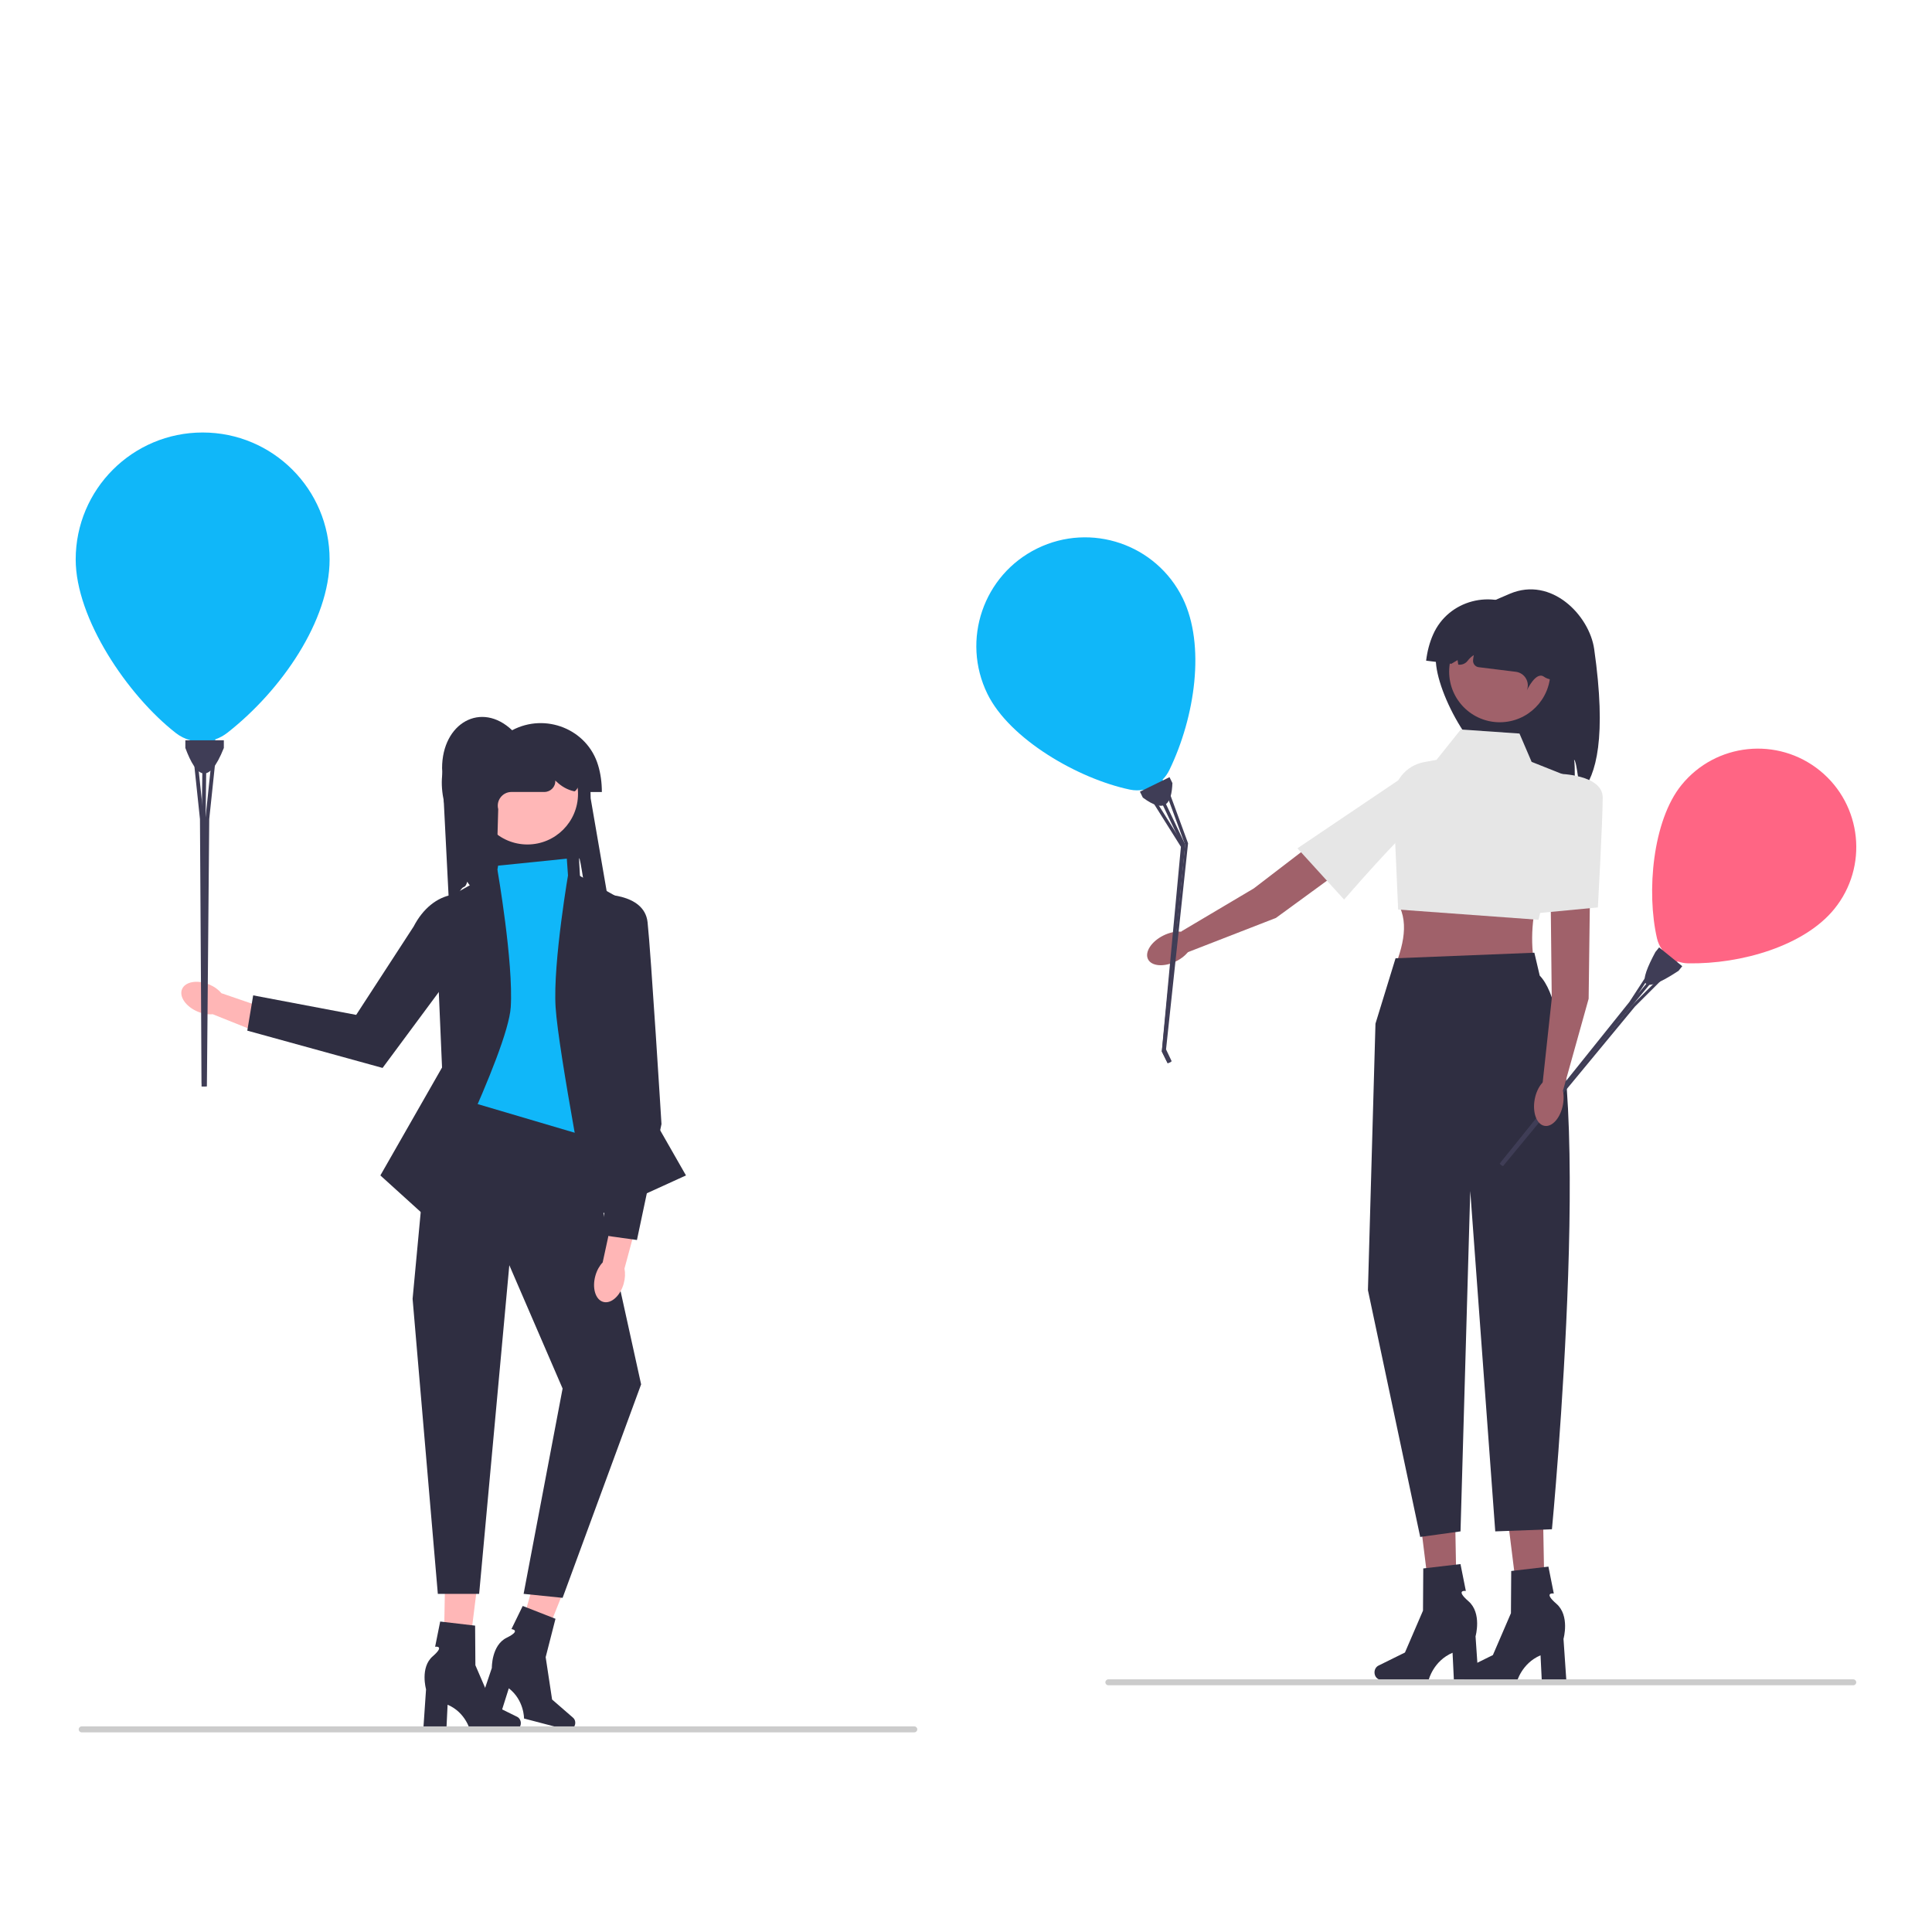 <svg xmlns="http://www.w3.org/2000/svg" xmlns:xlink="http://www.w3.org/1999/xlink" id="Layer_1" x="0px" y="0px" viewBox="0 0 500 500" style="enable-background:new 0 0 500 500;" xml:space="preserve"><style type="text/css">	.st0{fill:#2F2E41;}	.st1{fill:#FFB7B7;}	.st2{fill:#10B7F9;}	.st3{fill:#FFB6B6;}	.st4{fill:#A0616A;}	.st5{fill:#E6E6E6;}	.st6{fill:#3F3D56;}	.st7{fill:#FF6584;}	.st8{fill:#CCCCCC;}	.st9{fill:#FFFFFF;}	.st10{opacity:0.1;fill:#10B7F9;enable-background:new    ;}	.st11{fill:url(#SVGID_1_);}	.st12{opacity:0.1;enable-background:new    ;}	.st13{fill:#CF6F80;}	.st14{fill:#512E4E;}	.st15{opacity:0.1;}	.st16{fill:#535461;}	.st17{fill:#9D9CB5;}	.st18{fill:none;stroke:#535461;stroke-width:0.812;stroke-miterlimit:10;}	.st19{fill:url(#SVGID_00000046340031189040773510000004717028942841354684_);}	.st20{fill:#1D2366;}	.st21{fill:#FFB0B1;}	.st22{fill:#C7DAF5;}	.st23{opacity:0.03;enable-background:new    ;}	.st24{fill:#DCE7FF;}	.st25{fill:#591D4B;}	.st26{fill:#BE8B87;}	.st27{opacity:0.1;fill:#FFFFFF;enable-background:new    ;}	.st28{fill:#EFC8C4;}	.st29{fill:#727A9C;}	.st30{fill:#F2F2F2;}	.st31{fill:#FFB8B8;}	.st32{fill:#FFAFAF;}	.st33{fill:#DFDFDF;}	.st34{opacity:0.2;enable-background:new    ;}	.st35{fill:#FFB9B9;}	.st36{fill:none;stroke:#FFB9B9;stroke-width:0.379;stroke-miterlimit:10;}	.st37{fill:#CBCBCB;}	.st38{fill:#E5E5E5;}</style><path class="st0" d="M157.21,231.82l-3.47,1.1c-0.04-0.19-0.09-0.38-0.15-0.57c-0.45-1.45-0.65,1.15-1.82,0.19 c0.08,1.25-1.71-11.58-1.89-10.35c-0.07,0.52,0.56,9.11,0.44,9.62l-26.93,0.26c0.15-2.59-1.23-1.6-2.45-3.89 c-0.72,2.15-0.83,0.59-1.98,2.54c-0.48,0.82-0.99,1.61-1.54,2.39c-0.26,0.38-0.54,0.75-0.83,1.12l-0.37,0.12l-1.81-35.55 c0-11.72,10.16-17.41,18.14-9.8c4.24,4.05,14.61-1.25,17,2.59c2.39,3.84,3.31,9.15,3.31,15.01L157.21,231.82z"></path><g>	<polygon class="st1" points="114.74,433.76 120.58,433.9 123.84,407.65 115.21,407.45  "></polygon>	<path class="st0" d="M134.79,445.95L134.79,445.95c0,0.99-0.7,1.79-1.56,1.79h-11.6c0,0-1.14-4.59-5.79-6.56l-0.32,6.56h-5.98  l0.72-10.55c0,0-1.6-5.65,1.72-8.53c3.32-2.89,0.63-2.48,0.63-2.48l1.31-6.53l9.04,1.06l0.07,10.25l4.39,10.18l6.44,3.18  C134.41,444.6,134.79,445.24,134.79,445.95L134.79,445.95L134.79,445.95z"></path></g><g>	<polygon class="st1" points="132.51,429.49 138.13,431.1 147.94,406.54 139.65,404.15  "></polygon>	<path class="st0" d="M148.81,446.36L148.81,446.36c-0.25,0.95-1.13,1.55-1.97,1.33l-11.22-2.94c0,0,0.06-4.73-3.94-7.82l-1.98,6.27  l-5.79-1.52l3.38-10.02c0,0-0.12-5.87,3.83-7.81c3.95-1.95,1.24-2.24,1.24-2.24l2.92-5.99l8.48,3.32l-2.54,9.93l1.66,10.96  l5.42,4.71C148.8,444.96,148.99,445.67,148.81,446.36L148.81,446.36z"></path></g><polygon class="st2" points="146.69,222.22 128.91,224.03 117.67,288.61 151.77,294.05 "></polygon><path class="st0" d="M112.59,234.19l1.81,42.08l-15.96,27.93l11.61,10.52c0,0,21.4-42.45,22.13-54.06 c0.73-11.61-3.45-35.59-3.45-35.59L112.59,234.19L112.59,234.19z"></path><path class="st0" d="M163.38,234.19l-1.81,42.08l15.96,27.93l-24.67,11.25c0,0-8.34-43.17-9.07-54.78 c-0.73-11.61,3.45-35.59,3.45-35.59L163.38,234.19L163.38,234.19z"></path><polygon class="st0" points="119.84,284.62 111.5,285.71 106.78,336.14 113.31,412.49 124,412.49 131.81,327.43 145.6,359.35  135.51,412.49 145.6,413.52 165.92,358.27 151.77,294.05 "></polygon><path class="st3" d="M154.09,330.14c0.39-1.39,1.07-2.58,1.88-3.42l2.92-13.48l6.37,1.58l-3.65,13.5c0.24,1.14,0.19,2.51-0.2,3.9 c-0.9,3.18-3.27,5.28-5.29,4.71C154.09,336.36,153.19,333.32,154.09,330.14L154.09,330.14L154.09,330.14z"></path><path class="st0" d="M154.97,231.47c0,0,11.77-0.6,12.62,7.2c0.86,7.8,3.6,52.24,3.6,52.24l-6.35,30l-9.06-1.26l4-38.18 L154.97,231.47L154.97,231.47z"></path><path class="st3" d="M54.12,254.77c1.34,0.56,2.44,1.37,3.19,2.27l13.09,4.49l-2.32,6.17l-13.03-5.22c-1.17,0.11-2.52-0.1-3.86-0.66 c-3.06-1.27-4.89-3.88-4.08-5.82C47.92,254.05,51.06,253.5,54.12,254.77L54.12,254.77L54.12,254.77z"></path><path class="st0" d="M128.88,236.06L128.88,236.06l-29.87,40.32L64,266.73l1.52-9.13l26.66,5.05l14.87-22.87 C111.91,230.4,121.48,228.5,128.88,236.06z"></path><circle class="st1" cx="136.49" cy="205.45" r="13.1"></circle><path class="st0" d="M155.76,204.97h-4.41l-1.2-1.62c-0.58,0-1.01,1.55-1.57,1.43c-1.7-0.36-3.26-1.25-4.54-2.48 c-0.11-0.1-0.22-0.2-0.34-0.3l0,0.03c0.1,1.6-1.22,2.93-2.82,2.93h-8.51c-2.32,0-4.02,2.2-3.43,4.45l-0.77,27.48 c0-5.61-24.81-34.25-7.98-45.71c3.9-2.65,6.73-2.18,12.33-2.18l0,0c8.62-4.6,19.47-0.31,22.27,9.05 C155.43,200.16,155.76,202.48,155.76,204.97z"></path><path class="st0" d="M409.22,205.06c-0.63-0.66-1.07-7.97-1.85-8.46c0.31,1.05,0.17,8.86,0.12,9.95 c-6.87,4.68-11.53-7.35-16.39-7.35c-8.8,0-19.52-19.82-19.52-28.63c0-8.8,11.09-13.48,19.19-16.92c10.74-4.55,20.55,5.6,21.8,14.31 C415.82,190.75,413.14,200.7,409.22,205.06z"></path><circle class="st4" cx="388.14" cy="173.82" r="13.1"></circle><path class="st0" d="M369.08,170.98l6.53,0.81l1.61-0.96l0.18,1.18c0.92,0.11,1.85-0.24,2.41-0.98c0.44-0.59,0.99-1.1,1.61-1.5 c-0.08,0.43-0.15,0.86-0.19,1.3c-0.09,0.91,0.55,1.73,1.45,1.84l9.61,1.19c2.31,0.29,3.72,2.68,2.85,4.83c0,0,2.33-5.05,4.42-3.56 c4.55,3.25,17.67-3.64,6.5-13.46c-3.54-3.11-6.41-2.99-11.97-3.68l0,0c-7.99-5.62-19.28-2.7-23.21,6.24 C369.99,166.24,369.38,168.5,369.08,170.98L369.08,170.98z"></path><path class="st4" d="M397.96,253.24h-38.25c3.21-7.15,5.18-13.97,2.1-19.39l36.15-2.1C396.15,239.08,395.93,246.26,397.96,253.24z"></path><path class="st5" d="M393.24,189.84l-15.19-1.05l-6.29,7.86l-3.19,0.58c-4.78,0.87-8.18,5.13-7.97,9.98l1.24,28.18l36.32,2.65 l8.7-36.7l-10.48-4.17L393.24,189.84L393.24,189.84z"></path><g>	<polygon class="st4" points="399.85,420.49 393.62,420.63 390.15,392.66 399.34,392.45  "></polygon>	<path class="st0" d="M378.49,433.48L378.49,433.48c0,1.05,0.75,1.9,1.67,1.9h12.36c0,0,1.22-4.89,6.17-6.99l0.34,6.99h6.37  l-0.77-11.24c0,0,1.71-6.02-1.84-9.09c-3.54-3.07-0.67-2.65-0.67-2.65l-1.39-6.96l-9.63,1.13l-0.07,10.92l-4.67,10.84l-6.86,3.39  C378.88,432.03,378.49,432.72,378.49,433.48L378.49,433.48L378.49,433.48z"></path></g><g>	<polygon class="st4" points="377.08,419.84 370.85,419.98 367.38,392.01 376.57,391.79  "></polygon>	<path class="st0" d="M355.72,432.82L355.72,432.82c0,1.05,0.75,1.9,1.67,1.9h12.36c0,0,1.22-4.89,6.17-6.99l0.34,6.99h6.38  l-0.77-11.24c0,0,1.71-6.02-1.84-9.09c-3.54-3.07-0.67-2.65-0.67-2.65l-1.39-6.96l-9.63,1.13l-0.07,10.92l-4.67,10.84l-6.86,3.39  C356.11,431.38,355.72,432.06,355.72,432.82L355.72,432.82L355.72,432.82z"></path></g><path class="st0" d="M361.17,248l-5.2,16.92l-1.95,68.97l13.53,63.87l10.43-1.44l2.52-88.1l6.47,88.1l14.67-0.55 c0,0,12.24-127.58-3.16-143.28l-1.39-5.93L361.17,248L361.17,248z"></path><g>	<polygon class="st4" points="351.68,221.89 330.21,237.56 307.29,246.47 305.7,241.06 324.48,229.92 347.8,212.05  "></polygon>			<ellipse transform="matrix(0.895 -0.447 0.447 0.895 -77.772 161.042)" class="st4" cx="302.56" cy="245.42" rx="6.27" ry="3.72"></ellipse>	<path class="st5" d="M365.42,199.55c0,0,6.67,9.16,1.85,12.76c-4.82,3.6-19.42,20.5-19.42,20.5l-12.07-13.27L365.42,199.55  L365.42,199.55z"></path></g><g>	<path class="st2" d="M52.45,111.93c-18.15,0-32.86,14.71-32.86,32.86c0,15.26,13.38,35.13,25.92,44.92  c1.13,0.88,2.39,1.49,3.7,1.86l1.23,4.44c0.26,0.92,1.1,1.56,2.05,1.56h0.16c1,0,1.86-0.69,2.08-1.67l1.01-4.56  c1.1-0.39,2.14-0.95,3.1-1.7c14.04-10.99,26.46-29.06,26.46-44.84C85.31,126.64,70.6,111.93,52.45,111.93z"></path>	<path class="st6" d="M57.93,193.57c-3.95,9.89-7.12,7.64-9.96,0v-1.99h9.96C57.93,191.58,57.93,193.57,57.93,193.57z"></path>	<polygon class="st6" points="53.45,192.58 53.22,211.35 53.21,211.99 53.17,277.2 53.17,280.23 53.16,281.18 52.16,281.18   52.17,280.28 52.17,277.2 52.22,211.99 52.27,207.49 52.45,192.57  "></polygon>	<polygon class="st6" points="53.27,281.18 52.26,281.18 52.17,280.28 52.15,277.2 51.75,211.99 49.69,192.46 50.68,192.36   52.27,207.49 52.75,211.99 52.94,277.2 52.95,278.16 53.17,280.23  "></polygon>	<polygon class="st6" points="56.21,192.46 54.15,211.99 53.58,277.2 53.54,281.18 52.63,281.18 52.95,278.16 52.95,277.2   53.15,211.99 53.22,211.35 55.21,192.36  "></polygon></g><g>	<path class="st7" d="M470.99,199.44c-10.92-8.86-26.96-7.2-35.82,3.72c-7.46,9.18-9.11,27.68-6.34,39.69  c0.25,1.08,0.71,2.06,1.32,2.92l-1.43,3.27c-0.3,0.68-0.1,1.47,0.47,1.94l0.09,0.08c0.6,0.49,1.46,0.49,2.07,0.01l2.84-2.25  c0.85,0.3,1.76,0.47,2.69,0.49c13.82,0.24,30.12-4.56,37.83-14.06C483.57,224.35,481.91,208.31,470.99,199.44L470.99,199.44z"></path>	<path class="st6" d="M434.4,251.25c-10.75,7.09-10.13,2.86-5.99-4.86l0.97-1.2l5.99,4.86L434.4,251.25z"></path>	<polygon class="st6" points="432.19,248.46 422.88,259.65 422.56,260.03 390.68,299.25 389.2,301.07 388.72,301.64 388.12,301.15   388.57,300.61 390.07,298.76 421.96,259.54 424.19,256.86 431.59,247.97  "></polygon>	<polygon class="st6" points="388.79,301.69 388.19,301.2 388.57,300.61 390.06,298.75 421.68,259.31 429.98,246.56 430.63,246.98   424.19,256.86 422.28,259.8 390.54,299.14 390.08,299.72 389.2,301.07  "></polygon>	<polygon class="st6" points="433.9,249.74 423.13,260.49 390.92,299.45 388.96,301.83 388.41,301.38 390.08,299.72 390.55,299.14   422.53,260 422.88,259.65 433.36,249.19  "></polygon></g><g>	<path class="st2" d="M268.43,141.94c-13.95,6.84-19.72,23.7-12.88,37.65c5.75,11.73,23.53,21.97,36.87,24.76  c1.2,0.25,2.4,0.25,3.54,0.03l2.62,2.95c0.54,0.61,1.43,0.79,2.17,0.43l0.12-0.06c0.77-0.38,1.17-1.24,0.97-2.07l-0.94-3.89  c0.7-0.71,1.29-1.54,1.74-2.48c6.65-13.75,9.38-32.32,3.44-44.46C299.24,140.87,282.38,135.1,268.43,141.94L268.43,141.94z"></path>	<path class="st6" d="M303.42,202.66c-0.21,5.22-1.8,8.11-7.66,3.75l-0.75-1.53l7.66-3.75L303.42,202.66L303.42,202.66z"></path>	<polygon class="st6" points="299.61,203.58 306.51,218.1 306.74,218.6 301.46,271.74 302.6,274.07 302.95,274.81 302.18,275.19   301.85,274.49 300.69,272.12 305.98,218.97 304.33,215.5 298.84,203.95  "></polygon>	<polygon class="st6" points="303.03,274.77 302.26,275.15 301.85,274.49 300.67,272.13 305.62,219.15 296.68,204.91 297.4,204.46   304.33,215.5 306.38,218.77 301.28,271.83 301.65,272.57 302.6,274.07  "></polygon>	<polygon class="st6" points="301.68,202.46 307.47,218.24 301.77,271.59 303.24,274.67 302.54,275.01 301.65,272.57 301.29,271.82   306.7,218.62 306.51,218.1 300.88,202.75  "></polygon></g><path class="st8" d="M20.37,447.56c0,0.43,0.34,0.77,0.77,0.77h215.48c0.43,0,0.77-0.34,0.77-0.77s-0.34-0.77-0.77-0.77H21.14 C20.71,446.78,20.37,447.13,20.37,447.56z"></path><path class="st8" d="M286.07,435.38c0,0.43,0.34,0.77,0.77,0.77h192.78c0.43,0,0.77-0.34,0.77-0.77c0-0.43-0.34-0.77-0.77-0.77 H286.85C286.42,434.61,286.07,434.95,286.07,435.38z"></path><polygon class="st4" points="411.48,231.89 411.14,258.47 404.53,282.15 399.24,280.18 401.59,258.47 401.28,229.09 "></polygon><ellipse transform="matrix(0.179 -0.984 0.984 0.179 48.35 628.556)" class="st4" cx="400.84" cy="285.3" rx="6.27" ry="3.72"></ellipse><path class="st5" d="M403.46,200.26c0,0,11.33,0.16,11.32,6.17s-1.25,28.41-1.25,28.41l-17.86,1.7L403.46,200.26L403.46,200.26z"></path></svg>